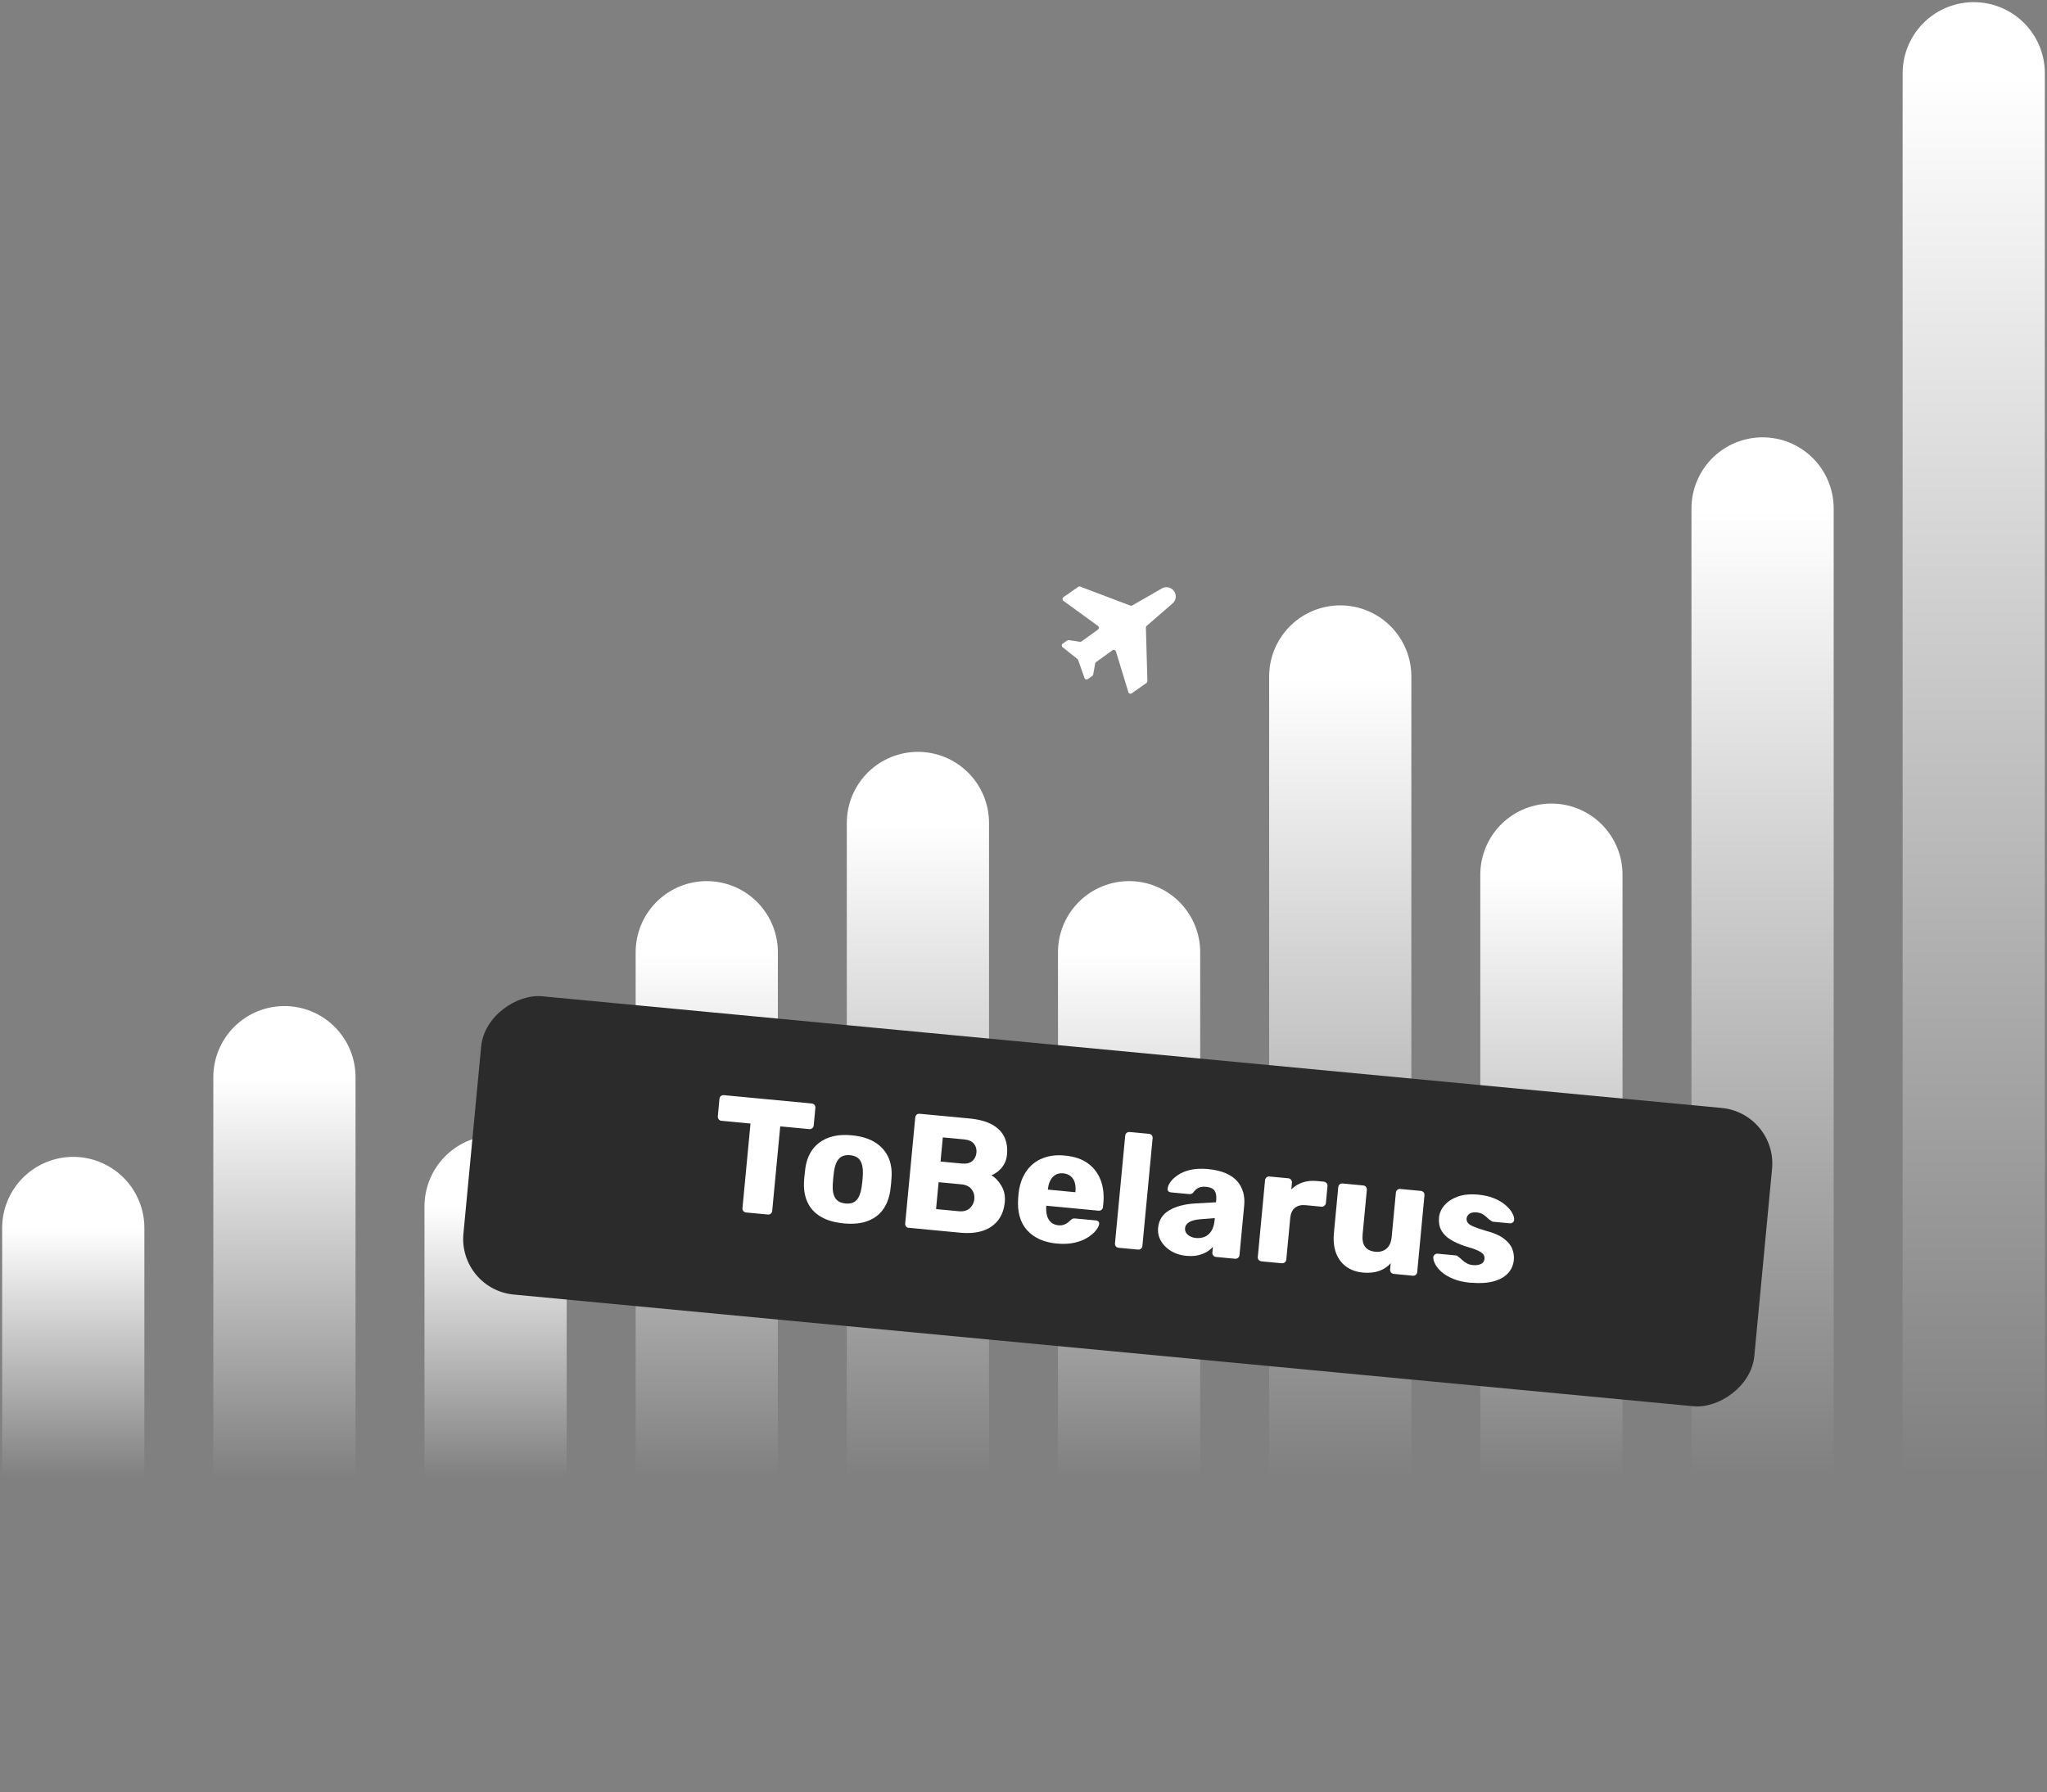 <svg xmlns="http://www.w3.org/2000/svg" xmlns:xlink="http://www.w3.org/1999/xlink" id="Layer_1" viewBox="0 0 475 416"><rect x="0" y="0" width="475" height="416" fill="#808080" stroke="none"/><defs><style>      .st0 {        fill: #2b2b2b;      }      .st1 {        stroke: url(#linear-gradient6);      }      .st1, .st2, .st3, .st4, .st5, .st6, .st7, .st8, .st9, .st10 {        fill: none;        stroke-linecap: round;        stroke-width: 33px;      }      .st2 {        stroke: url(#linear-gradient9);      }      .st3 {        stroke: url(#linear-gradient5);      }      .st4 {        stroke: url(#linear-gradient4);      }      .st5 {        stroke: url(#linear-gradient3);      }      .st6 {        stroke: url(#linear-gradient1);      }      .st7 {        stroke: url(#linear-gradient2);      }      .st8 {        stroke: url(#linear-gradient8);      }      .st9 {        stroke: url(#linear-gradient7);      }      .st11 {        fill: #fff;      }      .st10 {        stroke: url(#linear-gradient);      }    </style><linearGradient id="linear-gradient" x1="17" y1="133" x2="17" y2="75" gradientTransform="translate(0 418) scale(1 -1)" gradientUnits="userSpaceOnUse"><stop offset="0" stop-color="#fff"></stop><stop offset="1" stop-color="#fff" stop-opacity="0"></stop></linearGradient><linearGradient id="linear-gradient1" x1="66" y1="168" x2="66" y2="75" gradientTransform="translate(0 418) scale(1 -1)" gradientUnits="userSpaceOnUse"><stop offset="0" stop-color="#fff"></stop><stop offset="1" stop-color="#fff" stop-opacity="0"></stop></linearGradient><linearGradient id="linear-gradient2" x1="115" y1="138" x2="115" y2="75" gradientTransform="translate(0 418) scale(1 -1)" gradientUnits="userSpaceOnUse"><stop offset="0" stop-color="#fff"></stop><stop offset="1" stop-color="#fff" stop-opacity="0"></stop></linearGradient><linearGradient id="linear-gradient3" x1="164" y1="197" x2="164" y2="75" gradientTransform="translate(0 418) scale(1 -1)" gradientUnits="userSpaceOnUse"><stop offset="0" stop-color="#fff"></stop><stop offset="1" stop-color="#fff" stop-opacity="0"></stop></linearGradient><linearGradient id="linear-gradient4" x1="213" y1="227" x2="213" y2="75" gradientTransform="translate(0 418) scale(1 -1)" gradientUnits="userSpaceOnUse"><stop offset="0" stop-color="#fff"></stop><stop offset="1" stop-color="#fff" stop-opacity="0"></stop></linearGradient><linearGradient id="linear-gradient5" x1="262" y1="197" x2="262" y2="75" gradientTransform="translate(0 418) scale(1 -1)" gradientUnits="userSpaceOnUse"><stop offset="0" stop-color="#fff"></stop><stop offset="1" stop-color="#fff" stop-opacity="0"></stop></linearGradient><linearGradient id="linear-gradient6" x1="311" y1="261" x2="311" y2="75" gradientTransform="translate(0 418) scale(1 -1)" gradientUnits="userSpaceOnUse"><stop offset="0" stop-color="#fff"></stop><stop offset="1" stop-color="#fff" stop-opacity="0"></stop></linearGradient><linearGradient id="linear-gradient7" x1="360" y1="215" x2="360" y2="75" gradientTransform="translate(0 418) scale(1 -1)" gradientUnits="userSpaceOnUse"><stop offset="0" stop-color="#fff"></stop><stop offset="1" stop-color="#fff" stop-opacity="0"></stop></linearGradient><linearGradient id="linear-gradient8" x1="409" y1="300" x2="409" y2="75" gradientTransform="translate(0 418) scale(1 -1)" gradientUnits="userSpaceOnUse"><stop offset="0" stop-color="#fff"></stop><stop offset="1" stop-color="#fff" stop-opacity="0"></stop></linearGradient><linearGradient id="linear-gradient9" x1="458" y1="401" x2="458" y2="75" gradientTransform="translate(0 418) scale(1 -1)" gradientUnits="userSpaceOnUse"><stop offset="0" stop-color="#fff"></stop><stop offset="1" stop-color="#fff" stop-opacity="0"></stop></linearGradient></defs><path class="st10" d="M17,285v58"></path><path class="st6" d="M66,250v93"></path><path class="st7" d="M115,280v63"></path><path class="st5" d="M164,221v122"></path><path class="st4" d="M213,191v152"></path><path class="st3" d="M262,221v122"></path><path class="st1" d="M311,157v186"></path><path class="st9" d="M360,203v140"></path><path class="st8" d="M409,118v225"></path><path class="st2" d="M458,17v326"></path><rect class="st0" x="224.61" y="128.39" width="69.54" height="300.89" rx="12.96" ry="12.96" transform="translate(-42.68 510.74) rotate(-84.59)"></rect><path class="st11" d="M261.82,160.64c.1.34.51.48.79.28l3.42-2.4c.14-.1.23-.27.22-.44l-.35-12.41c0-.16.06-.31.18-.41l5.84-5.06c.98-.69,1.2-2.04.51-3.01-.69-.97-2.04-1.2-3.01-.51l-6.68,3.84c-.14.08-.3.09-.44.04l-11.63-4.41c-.16-.06-.34-.04-.48.06l-3.42,2.39c-.29.21-.3.64,0,.85l8.01,5.83c.29.21.29.63,0,.84l-3.81,2.75c-.11.08-.25.11-.38.09l-2.58-.4c-.13-.02-.27.01-.38.09l-1.03.73c-.28.2-.29.61-.02.83l3.44,2.75c.08.06.13.14.16.23l1.47,4.16c.12.33.51.45.79.25l1.03-.73c.11-.08.19-.2.21-.33l.45-2.55c.02-.13.1-.25.21-.33l3.81-2.74c.29-.21.7-.07.8.27l2.89,9.47Z"></path><g><path class="st11" d="M173.15,281.41c-.28-.03-.5-.14-.66-.33-.16-.19-.23-.43-.2-.71l1.86-19.6-6.73-.64c-.28-.03-.5-.14-.65-.35-.16-.21-.23-.43-.2-.69l.38-4.05c.03-.28.14-.5.33-.66.19-.16.43-.23.71-.2l20.35,1.93c.28.03.5.14.66.33.16.19.23.43.2.71l-.38,4.05c-.02.25-.13.46-.33.64-.2.17-.43.25-.71.22l-6.73-.64-1.86,19.6c-.03.28-.14.5-.33.66-.19.16-.43.22-.71.2l-4.99-.47Z"></path><path class="st11" d="M195.74,283.93c-2.12-.2-3.87-.71-5.26-1.53-1.39-.82-2.4-1.9-3.05-3.25-.65-1.35-.94-2.91-.87-4.68.02-.51.06-1.08.13-1.73.06-.64.13-1.2.2-1.68.27-1.78.87-3.26,1.79-4.45.93-1.18,2.15-2.05,3.66-2.59,1.51-.54,3.29-.72,5.34-.52,2.07.2,3.79.7,5.18,1.52,1.39.82,2.42,1.9,3.11,3.23.69,1.34,1,2.91.93,4.71-.02.48-.06,1.04-.12,1.69-.06.64-.13,1.22-.2,1.72-.27,1.76-.85,3.23-1.74,4.44-.89,1.2-2.09,2.07-3.61,2.62s-3.34.71-5.49.51ZM196.18,279.32c1.13.11,1.99-.15,2.58-.79.58-.63.97-1.62,1.18-2.98.06-.38.12-.88.18-1.51.06-.63.09-1.13.11-1.52.05-1.34-.15-2.39-.6-3.13-.45-.74-1.24-1.17-2.38-1.28-1.11-.1-1.96.17-2.56.81-.6.64-.98,1.63-1.16,2.96-.06.38-.12.88-.18,1.51-.06.63-.09,1.14-.11,1.52-.08,1.37.11,2.42.58,3.15.47.73,1.25,1.15,2.36,1.25Z"></path><path class="st11" d="M210.91,284.99c-.28-.03-.5-.14-.66-.33-.16-.19-.23-.43-.2-.71l2.33-24.59c.03-.28.14-.5.33-.66.19-.16.43-.23.71-.2l11.54,1.09c2.17.21,3.92.68,5.25,1.41,1.33.74,2.28,1.7,2.84,2.88.56,1.19.77,2.55.62,4.09-.09.91-.33,1.69-.74,2.35-.41.66-.88,1.2-1.41,1.6-.54.41-1.03.69-1.47.85.92.54,1.7,1.37,2.34,2.47.64,1.1.9,2.35.77,3.74-.16,1.66-.67,3.06-1.52,4.19-.86,1.13-2.03,1.95-3.51,2.46-1.49.51-3.26.66-5.33.47l-11.88-1.13ZM217.2,280.62l5.3.5c1.08.1,1.93-.14,2.55-.71.61-.58.96-1.27,1.04-2.08.08-.88-.13-1.65-.64-2.31-.51-.66-1.29-1.04-2.35-1.14l-5.3-.5-.59,6.24ZM218.25,269.58l4.96.47c1.03.1,1.83-.09,2.4-.57.57-.48.89-1.14.97-1.97.08-.81-.12-1.49-.59-2.06s-1.22-.9-2.25-1l-4.96-.47-.53,5.6Z"></path><path class="st11" d="M245.22,288.62c-2.98-.28-5.27-1.31-6.88-3.09-1.61-1.78-2.31-4.27-2.08-7.45.02-.18.04-.4.06-.68s.05-.49.06-.64c.26-1.99.87-3.65,1.83-5,.95-1.35,2.19-2.32,3.71-2.93,1.52-.61,3.25-.82,5.19-.63,2.22.21,4.01.83,5.38,1.84,1.37,1.02,2.34,2.32,2.93,3.9.59,1.58.79,3.35.61,5.29l-.09.91c-.03.28-.14.49-.35.65-.21.16-.43.23-.69.2l-12.11-1.15s0,.06-.01.11,0,.1-.01.15c-.04.73.02,1.41.19,2.04.17.63.48,1.14.92,1.54.44.4,1.01.63,1.69.7.5.05.93,0,1.29-.13.36-.13.66-.29.91-.49.25-.19.44-.36.58-.5.25-.23.45-.37.59-.42.14-.05.37-.06.67-.03l4.69.44c.25.02.45.11.6.27.15.15.2.36.15.61-.07.43-.33.92-.79,1.49-.46.57-1.1,1.11-1.93,1.63-.83.52-1.84.91-3.03,1.18-1.2.27-2.56.33-4.1.18ZM243.16,276.1l6.39.61v-.08c.08-.81.03-1.52-.15-2.15-.18-.63-.5-1.13-.97-1.5-.46-.37-1.03-.59-1.71-.66-.68-.06-1.27.05-1.77.33-.5.28-.9.72-1.21,1.3-.31.58-.5,1.28-.58,2.08v.08Z"></path><path class="st11" d="M259.59,289.6c-.28-.03-.5-.14-.66-.33-.16-.19-.23-.43-.2-.71l2.37-24.97c.03-.28.14-.5.33-.66s.43-.23.71-.2l4.46.42c.28.03.5.14.66.33.16.19.23.43.2.71l-2.37,24.97c-.03.28-.14.5-.33.66-.19.16-.43.22-.71.2l-4.46-.42Z"></path><path class="st11" d="M275.33,291.48c-1.36-.13-2.56-.5-3.58-1.12-1.02-.62-1.81-1.4-2.35-2.34-.55-.94-.77-1.97-.66-3.08.17-1.79,1.04-3.14,2.6-4.05,1.56-.91,3.57-1.44,6.03-1.58l4.8-.27.05-.53c.09-.91-.04-1.62-.37-2.14-.33-.51-1-.82-2.01-.92-.71-.07-1.29.02-1.76.25-.47.24-.85.58-1.15,1.04-.26.31-.59.44-.99.4l-4.24-.4c-.28-.03-.48-.13-.62-.31-.14-.18-.18-.38-.13-.6.04-.45.26-.96.66-1.52.4-.56.98-1.1,1.74-1.61.76-.51,1.71-.91,2.86-1.18,1.15-.27,2.5-.33,4.06-.19,1.64.16,3.02.48,4.15.96,1.12.49,2.01,1.11,2.67,1.86.65.75,1.11,1.6,1.38,2.55.27.95.35,1.99.24,3.09l-1.09,11.5c-.03.28-.14.5-.35.66-.21.16-.43.22-.69.2l-4.39-.42c-.28-.03-.5-.14-.66-.33-.16-.19-.23-.43-.2-.71l.12-1.32c-.37.45-.86.85-1.45,1.2-.59.35-1.28.61-2.04.78-.77.17-1.64.21-2.63.12ZM277.52,287.33c.73.07,1.41-.03,2.03-.28.62-.26,1.13-.71,1.54-1.34.4-.64.65-1.46.75-2.47l.05-.53-3.27.26c-1.2.09-2.1.32-2.68.68-.58.36-.9.83-.95,1.38-.04.43.05.81.27,1.13.22.33.53.59.92.79.39.2.83.33,1.34.38Z"></path><path class="st11" d="M292.73,292.74c-.28-.03-.5-.14-.66-.33-.16-.19-.23-.43-.2-.71l1.68-17.78c.02-.25.13-.46.33-.64.19-.17.43-.25.71-.22l4.35.41c.28.03.5.14.65.35.16.21.23.43.2.69l-.14,1.51c.76-.72,1.63-1.25,2.61-1.58.99-.34,2.07-.45,3.26-.34l1.66.16c.25.02.46.13.64.33.17.2.25.43.22.71l-.37,3.9c-.02.25-.14.46-.35.64s-.44.25-.69.22l-3.67-.35c-1.03-.1-1.86.11-2.48.62-.62.51-.98,1.29-1.08,2.32l-.92,9.68c-.03.28-.14.5-.35.66-.21.16-.45.22-.72.2l-4.69-.44Z"></path><path class="st11" d="M316.15,295.34c-1.44-.14-2.69-.59-3.75-1.35-1.06-.76-1.85-1.81-2.36-3.14-.51-1.33-.68-2.92-.5-4.76l1-10.55c.03-.28.14-.5.33-.66.19-.16.43-.23.71-.2l4.73.45c.28.03.5.14.66.33.16.19.23.43.2.71l-.98,10.33c-.23,2.47.76,3.81,2.98,4.02,1.03.1,1.89-.15,2.57-.73.68-.58,1.07-1.47,1.19-2.65l.98-10.33c.03-.28.14-.5.33-.66.19-.16.43-.23.71-.2l4.73.45c.28.03.5.14.66.33.16.19.23.43.2.71l-1.68,17.78c-.03.28-.14.5-.33.66-.19.16-.43.23-.71.2l-4.39-.42c-.25-.02-.46-.13-.64-.33-.17-.2-.25-.43-.22-.71l.14-1.44c-.74.84-1.66,1.45-2.75,1.82-1.09.37-2.35.48-3.79.35Z"></path><path class="st11" d="M341.27,297.73c-1.64-.16-3.02-.47-4.13-.95-1.11-.47-2-1.01-2.67-1.61-.67-.6-1.15-1.2-1.45-1.8-.3-.6-.44-1.1-.43-1.51,0-.28.11-.5.33-.67.22-.17.44-.24.67-.22l4.31.41c.08,0,.14.03.19.06.05.03.12.09.21.17.31.21.62.46.92.75.3.3.66.57,1.07.81.41.24.92.39,1.52.45.71.07,1.31-.02,1.82-.25.51-.23.79-.62.84-1.18.04-.4-.04-.75-.25-1.04-.2-.29-.64-.59-1.31-.91-.67-.32-1.69-.67-3.05-1.05-1.28-.43-2.39-.93-3.33-1.52s-1.63-1.3-2.09-2.14c-.45-.84-.63-1.83-.52-2.97.1-1.01.51-1.95,1.26-2.82s1.78-1.54,3.09-2.02c1.32-.47,2.9-.62,4.74-.45,1.46.14,2.71.43,3.75.87,1.04.44,1.91.96,2.6,1.56.69.6,1.2,1.2,1.53,1.79s.48,1.11.46,1.57c0,.25-.09.47-.29.64-.19.17-.41.25-.63.23l-3.93-.37c-.1,0-.2-.04-.3-.09-.1-.05-.18-.1-.25-.16-.29-.18-.57-.41-.85-.69-.28-.28-.61-.54-.99-.78-.38-.24-.88-.39-1.48-.45-.68-.06-1.23.04-1.63.3-.41.27-.63.64-.68,1.12-.03.33.05.64.24.94.19.3.6.59,1.25.88.65.29,1.66.64,3.05,1.05,1.71.44,3.06,1.02,4.03,1.74.97.72,1.64,1.5,1.99,2.36.35.86.48,1.74.4,2.65-.12,1.21-.58,2.25-1.38,3.11s-1.94,1.49-3.4,1.87c-1.46.38-3.2.48-5.22.29Z"></path></g></svg>